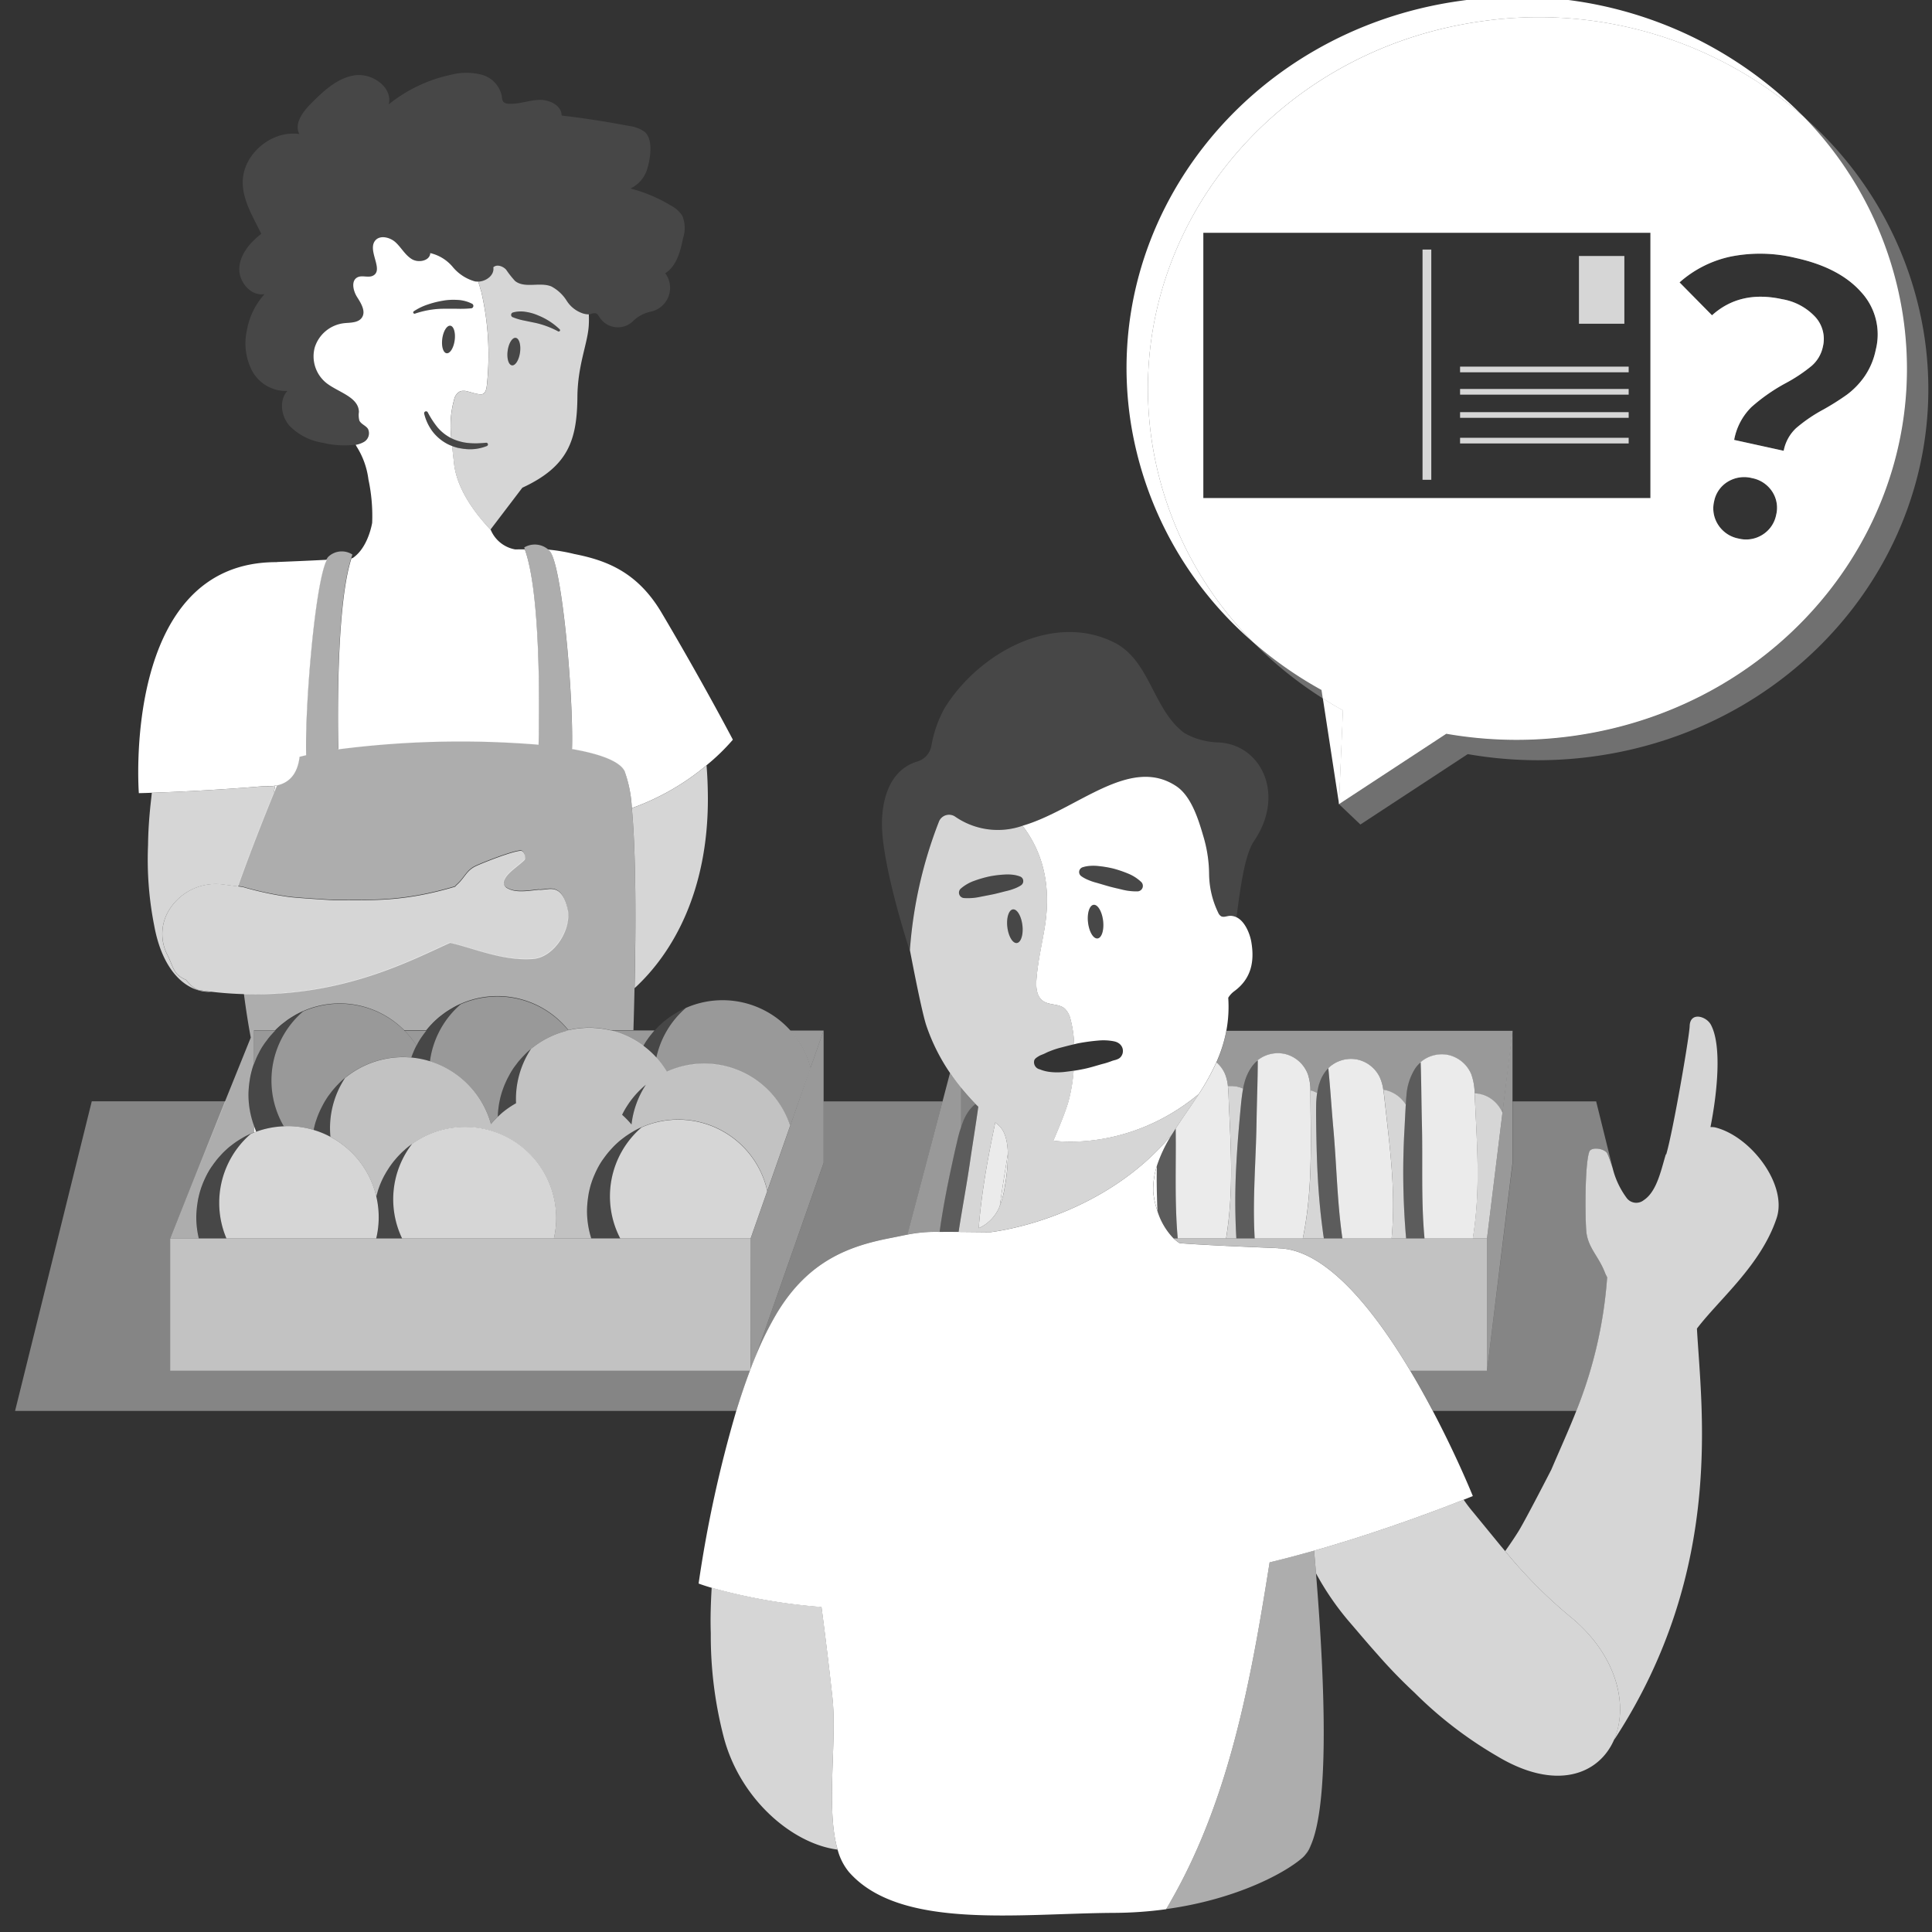 <svg viewBox="0 0 300 300" xmlns="http://www.w3.org/2000/svg"><rect x="0" y="0" width="300" height="300" fill="#333333" stroke="none"/><g fill="#fff"><path d="m 71.38 69.6 c .09 .02 .18 .03 .27 .04 -.15 -.03 -.3 -.06 -.46 -.09 .07 .02 .13 .03 .19 .05 z"/><path d="m 71.93 69.68 l .11 .01 c .18 .02 .36 .04 .54 .05 -.23 -.01 -.47 -.04 -.7 -.07 z"/><path d="m 71.34 68.52 h -.01 q -.32 -.09 -.63 -.21 .31 .11 .64 .21 z"/><path d="m 70.77 69.45 l .03 .01 c .04 .01 .07 .02 .11 .03 -.14 -.04 -.28 -.08 -.43 -.13 .1 .02 .2 .06 .29 .09 z"/><path d="m 71.41 68.53 c .19 .05 .38 .1 .58 .14 -.2 -.04 -.39 -.09 -.58 -.14 z"/><path d="m 70.69 68.3 c -.2 -.08 -.4 -.17 -.59 -.26 .2 .1 .39 .18 .59 .26 z"/><path d="m 69.56 68.98 a 6.69 6.69 0 0 0 .65 .28 l .03 .01 a 6.64 6.64 0 0 1 -.68 -.29 z"/><path d="m 98.54 153.44 c 5.93 -5.44 11.42 -15.03 11.38 -29.52 -.01 -1.87 -.08 -3.54 -.21 -5.08 a 37.95 37.95 0 0 1 -11.6 6.65 c .67 7 .63 18.47 .43 27.95 z" opacity=".8"/><path d="m 88.82 116.31 c 4.3 .75 7.37 1.87 8.15 3.41 a 19.39 19.39 0 0 1 1.14 5.76 37.95 37.95 0 0 0 11.6 -6.65 32.5 32.5 0 0 0 4.09 -3.97 s -4.64 -8.87 -11.09 -19.75 c -3.8 -6.4 -8.7 -8.13 -13.56 -9.09 a 26.55 26.55 0 0 0 -4.07 -.68 c .05 .04 .11 .07 .16 .11 1.99 1.5 3.83 22.65 3.58 30.86 z"/><path d="m 52.53 116.36 a 148.1 148.1 0 0 1 31.1 -.72 c .13 -5.37 .36 -23.42 -2.14 -30.34 -.45 0 -.96 .01 -1.51 .01 a 5.07 5.07 0 0 1 -3.8 -3.09 l -.02 .03 c -1.5 -1.65 -5.19 -5.69 -5.67 -10.41 -.09 -.86 -.19 -1.72 -.29 -2.58 a 6.69 6.69 0 0 1 -.65 -.28 7.06 7.06 0 0 1 -2.4 -2 7.58 7.58 0 0 1 -1.28 -2.74 .3 .3 0 0 1 .14 -.33 .3 .3 0 0 1 .41 .11 l .01 .02 a 14.1 14.1 0 0 0 1.51 2.32 6.76 6.76 0 0 0 2.1 1.66 l .03 .01 a 15.51 15.51 0 0 1 .44 -5.98 1.86 1.86 0 0 1 .96 -1.3 2.17 2.17 0 0 1 1.22 .05 c .52 .12 1.79 .58 2.29 .37 s .58 -1.03 .63 -1.46 a 43.59 43.59 0 0 0 -.95 -14.71 l -.03 -.02 a 12.17 12.17 0 0 0 -.39 -1.26 2.44 2.44 0 0 1 -.47 -.02 6.9 6.9 0 0 1 -3.46 -2.24 6.44 6.44 0 0 0 -3.5 -2.16 c -.04 1.2 -1.83 1.57 -2.87 .93 s -1.62 -1.78 -2.51 -2.6 -2.51 -1.19 -3.22 -.21 c -1.15 1.58 1.45 4.54 -.32 5.4 -.71 .34 -1.62 -.11 -2.34 .22 -1.08 .5 -.73 2.1 -.1 3.09 s 1.41 2.26 .72 3.22 c -.59 .81 -1.8 .73 -2.8 .84 a 5.43 5.43 0 0 0 -4.5 3.77 5.31 5.31 0 0 0 1.84 5.54 c 1.86 1.44 4.98 2.15 5.02 4.47 a 3.33 3.33 0 0 0 .07 1.33 c .26 .57 1 .77 1.34 1.3 a 1.56 1.56 0 0 1 -.7 2.06 3.81 3.81 0 0 1 -1.21 .41 c .05 .09 .1 .19 .15 .28 a 12.41 12.41 0 0 1 1.83 5.1 27.07 27.07 0 0 1 .58 6.74 c -.25 1.37 -1.07 4.18 -3.05 5.48 l -.16 .01 c -2.28 6.93 -2.16 24.01 -2.05 29.68 z m 18.07 -63.52 c -.16 1.18 -.72 2.08 -1.25 2.01 s -.83 -1.08 -.67 -2.26 .72 -2.08 1.25 -2.01 .83 1.09 .67 2.26 z m 2.53 -4.96 h -.01 a 18.61 18.61 0 0 1 -2.2 .06 c -.72 -.01 -1.44 -.01 -2.17 0 a 14.12 14.12 0 0 0 -4.31 .76 .21 .21 0 0 1 -.24 -.08 .2 .2 0 0 1 .05 -.28 9.03 9.03 0 0 1 2.1 -1.03 14.76 14.76 0 0 1 2.28 -.59 9.45 9.45 0 0 1 2.36 -.15 5.58 5.58 0 0 1 2.3 .59 .38 .38 0 0 1 -.14 .72 z"/><path d="m 42.49 123.27 c .19 -.46 .37 -.9 .54 -1.32 -.1 .02 -.2 .04 -.3 .05 q -.13 .6 -.24 1.27 z"/><path d="m 28.89 152.16 c -2.01 -.84 -1.9 -1.87 -2.87 -3.82 a 7.07 7.07 0 0 1 .27 -7.09 8.52 8.52 0 0 1 8.4 -3.9 l 2.28 .3 c 1.84 -5.2 3.97 -10.58 5.52 -14.38 q .11 -.68 .24 -1.26 a 7.19 7.19 0 0 1 -1.73 .07 c -7.82 .65 -14.29 .92 -17.42 1.02 -.07 .59 -.13 1.18 -.2 1.8 -.22 2.09 -.37 4.19 -.39 6.3 a 52.75 52.75 0 0 0 .96 12.55 c 1.34 7.3 5.18 10.44 8.88 10.26 -.62 -.07 -1.24 -.15 -1.87 -.25 -.99 -.15 -2.07 -1.6 -2.07 -1.6 z" opacity=".8"/><path d="m 41.01 122.07 a 7.19 7.19 0 0 0 1.73 -.07 c .1 -.02 .2 -.03 .3 -.05 2.38 -.53 3.25 -2.45 3.48 -4.43 q .49 -.13 1.02 -.25 c -.21 -7.76 1.41 -26.99 3.22 -30.35 -3.03 .16 -6.31 .29 -7.75 .35 v .02 c -.03 0 -.06 0 -.09 0 -24.11 -.04 -21.36 35.87 -21.36 35.87 s .73 -.01 2.04 -.06 c 3.12 -.11 9.59 -.37 17.41 -1.03 z"/><path d="m 69.9 146.41 c 3.45 .75 8.14 2.86 12.88 2.5 3.33 -.26 6.06 -4.69 5.36 -7.8 -.82 -3.61 -2.58 -3.08 -3.52 -2.99 -1.75 .17 .05 -.08 -1.67 .12 -1.54 .19 -3.05 .31 -4.08 -.28 a .98 .98 0 0 1 -.48 -1.45 c .48 -1.03 2.01 -1.96 3.01 -2.91 .39 -.37 -.01 -1.52 -.55 -1.49 -1.29 .07 -5.73 1.81 -6.97 2.39 -1.45 .68 -1.7 1.8 -2.93 2.89 a 3.02 3.02 0 0 0 -.28 .3 c -7.55 2.23 -12.12 2.12 -17.86 2.09 h -1.16 s -5.48 -.33 -6.72 -.49 a 50.42 50.42 0 0 1 -7.26 -1.56 l -.69 -.09 -2.28 -.3 a 8.52 8.52 0 0 0 -8.4 3.9 7.07 7.07 0 0 0 -.27 7.09 c .97 1.95 .86 2.98 2.87 3.82 0 0 1.08 1.45 2.08 1.6 .63 .09 1.25 .18 1.87 .25 1.74 .21 3.43 .32 5.07 .37 15.35 .48 26.05 -5.32 31.98 -7.96 z" opacity=".8"/><path d="m 70.69 68.3 h .01 q .31 .12 .63 .21 a 6.96 6.96 0 0 1 -1.22 -.47 c .19 .1 .38 .18 .58 .26 z"/><path d="m 90.55 48.68 a 4.74 4.74 0 0 1 -2.56 -1.99 6.26 6.26 0 0 0 -2.39 -2.22 c -1.79 -.72 -4.14 .36 -5.63 -.85 a 15.47 15.47 0 0 1 -1.38 -1.75 c -.51 -.55 -1.45 -.88 -1.99 -.36 .2 1.21 -1.09 2.18 -2.35 2.22 a 12.17 12.17 0 0 1 .39 1.26 l .03 .02 a 43.59 43.59 0 0 1 .95 14.71 c -.05 .43 -.14 1.26 -.63 1.46 s -1.77 -.25 -2.29 -.37 a 2.17 2.17 0 0 0 -1.22 -.05 1.86 1.86 0 0 0 -.96 1.3 15.51 15.51 0 0 0 -.44 5.98 l .02 .01 a 6.96 6.96 0 0 0 1.22 .47 h .01 l .07 .02 c .19 .05 .38 .1 .58 .14 .22 .04 .45 .08 .68 .1 a 12.37 12.37 0 0 0 1.39 .06 c .47 -.02 .94 -.04 1.41 -.09 h .01 a .27 .27 0 0 1 .28 .16 .27 .27 0 0 1 -.15 .35 6.99 6.99 0 0 1 -3.03 .49 c -.18 -.01 -.36 -.03 -.54 -.05 l -.11 -.01 -.05 -.01 c -.08 -.01 -.16 -.03 -.24 -.04 s -.18 -.03 -.27 -.04 c -.06 -.01 -.12 -.03 -.18 -.04 -.1 -.02 -.19 -.04 -.28 -.07 -.04 -.01 -.07 -.02 -.11 -.03 l -.03 -.01 c -.1 -.03 -.19 -.06 -.28 -.09 s -.17 -.05 -.26 -.09 l -.03 -.01 c .09 .86 .2 1.72 .29 2.58 .48 4.72 4.17 8.77 5.67 10.41 l .02 -.03 4.94 -6.49 c 7.18 -3.32 8.49 -7.44 8.55 -14.12 .04 -4.92 1.59 -8.25 1.76 -11.04 a 15.03 15.03 0 0 0 .01 -1.76 2.99 2.99 0 0 1 -.88 -.13 z m -9.8 6.04 c -.16 1.18 -.72 2.08 -1.25 2.01 s -.83 -1.08 -.67 -2.26 .72 -2.08 1.25 -2.01 .83 1.08 .67 2.26 z m 6.19 -3.35 a .21 .21 0 0 1 -.28 .08 14 14 0 0 0 -3.46 -1.3 l -1.79 -.37 a 9.34 9.34 0 0 1 -1.8 -.53 h -.01 a .39 .39 0 0 1 .05 -.73 4.64 4.64 0 0 1 2.01 -.09 7.56 7.56 0 0 1 1.93 .56 10.4 10.4 0 0 1 3.32 2.15 .2 .2 0 0 1 .03 .24 z" opacity=".8"/><path d="m 80.08 52.46 c -.53 -.07 -1.09 .83 -1.25 2.01 s .14 2.19 .67 2.26 1.09 -.83 1.25 -2.01 -.14 -2.19 -.67 -2.26 z" opacity=".1"/><path d="m 69.93 50.58 c -.53 -.07 -1.09 .83 -1.25 2.01 s .14 2.19 .67 2.26 1.09 -.83 1.25 -2.01 -.14 -2.19 -.67 -2.26 z" opacity=".1"/><path d="m 70.49 69.35 c .14 .05 .28 .09 .43 .13 .09 .03 .19 .05 .28 .07 .15 .03 .3 .06 .46 .09 .08 .01 .16 .03 .24 .04 .23 .03 .47 .06 .7 .07 a 6.99 6.99 0 0 0 3.03 -.49 .27 .27 0 0 0 .15 -.35 .27 .27 0 0 0 -.28 -.16 h -.01 c -.47 .05 -.95 .07 -1.41 .09 a 12.37 12.37 0 0 1 -1.39 -.06 c -.23 -.02 -.45 -.06 -.68 -.1 -.2 -.04 -.39 -.09 -.58 -.14 l -.07 -.02 q -.33 -.09 -.64 -.21 h -.01 c -.2 -.08 -.4 -.17 -.59 -.26 l -.02 -.01 -.03 -.01 a 6.76 6.76 0 0 1 -2.1 -1.66 14.1 14.1 0 0 1 -1.51 -2.32 l -.01 -.02 a .3 .3 0 0 0 -.41 -.11 .3 .3 0 0 0 -.14 .33 7.58 7.58 0 0 0 1.28 2.74 7.06 7.06 0 0 0 2.4 2 6.64 6.64 0 0 0 .67 .29 c .06 .02 .15 .04 .24 .07 z" opacity=".1"/><path d="m 73.28 47.16 a 5.58 5.58 0 0 0 -2.3 -.59 9.45 9.45 0 0 0 -2.36 .15 14.76 14.76 0 0 0 -2.28 .59 9.03 9.03 0 0 0 -2.1 1.03 .2 .2 0 0 0 -.05 .28 .21 .21 0 0 0 .24 .08 14.12 14.12 0 0 1 4.31 -.76 c .73 -.01 1.45 0 2.17 0 a 18.61 18.61 0 0 0 2.2 -.06 h .01 a .38 .38 0 0 0 .14 -.72 z" opacity=".1"/><path d="m 83.59 48.99 a 7.56 7.56 0 0 0 -1.93 -.56 4.64 4.64 0 0 0 -2.01 .09 .39 .39 0 0 0 -.05 .73 h .01 a 9.34 9.34 0 0 0 1.8 .53 l 1.79 .37 a 14 14 0 0 1 3.47 1.31 .21 .21 0 0 0 .28 -.08 .2 .2 0 0 0 -.03 -.24 10.4 10.4 0 0 0 -3.33 -2.15 z" opacity=".1"/><path d="m 57.14 66.6 c -.34 -.52 -1.08 -.73 -1.34 -1.3 a 3.33 3.33 0 0 1 -.07 -1.33 c -.04 -2.33 -3.16 -3.03 -5.02 -4.47 a 5.31 5.31 0 0 1 -1.82 -5.53 5.43 5.43 0 0 1 4.5 -3.77 c 1 -.12 2.21 -.04 2.8 -.84 .7 -.95 -.08 -2.23 -.72 -3.22 s -.98 -2.59 .1 -3.09 c .72 -.33 1.63 .12 2.34 -.22 1.77 -.86 -.83 -3.82 .32 -5.4 .71 -.98 2.33 -.61 3.22 .21 s 1.47 1.97 2.51 2.6 2.83 .27 2.87 -.93 a 6.44 6.44 0 0 1 3.5 2.16 6.9 6.9 0 0 0 3.46 2.24 2.44 2.44 0 0 0 .47 .02 c 1.26 -.04 2.56 -1.01 2.35 -2.22 .54 -.52 1.48 -.19 1.99 .36 a 15.47 15.47 0 0 0 1.38 1.75 c 1.49 1.21 3.84 .13 5.63 .85 a 6.26 6.26 0 0 1 2.38 2.23 4.74 4.74 0 0 0 2.56 1.99 2.99 2.99 0 0 0 .89 .13 1.56 1.56 0 0 0 .31 -.06 1.37 1.37 0 0 1 .75 -.11 c .29 .09 .45 .39 .61 .64 a 3.38 3.38 0 0 0 5.1 .66 5.63 5.63 0 0 1 2.67 -1.52 3.79 3.79 0 0 0 2.42 -6 c 1.78 -1.14 2.35 -3.41 2.77 -5.46 a 5.08 5.08 0 0 0 -.1 -3.43 4.67 4.67 0 0 0 -1.8 -1.63 23.73 23.73 0 0 0 -6.27 -2.64 4.96 4.96 0 0 0 2.66 -3.23 c .43 -1.46 .88 -4.4 -.43 -5.54 a 5.14 5.14 0 0 0 -2.45 -.94 q -5.2 -1 -10.47 -1.62 c 0 -1.58 -1.92 -2.5 -3.53 -2.43 s -3.17 .72 -4.77 .59 a 1.11 1.11 0 0 1 -.75 -.29 1.45 1.45 0 0 1 -.23 -.83 4.32 4.32 0 0 0 -3.11 -3.37 9.51 9.51 0 0 0 -4.83 .01 22.96 22.96 0 0 0 -9.63 4.59 c .66 -2.61 -2.51 -4.89 -5.22 -4.52 s -4.84 2.39 -6.76 4.3 c -1.33 1.32 -2.75 3.18 -1.9 4.82 -4.37 -.62 -8.82 3.19 -8.79 7.53 .02 2.85 1.64 5.4 2.88 7.97 -1.72 1.33 -3.28 3.14 -3.41 5.28 s 1.76 4.45 3.92 4.08 a 11.32 11.32 0 0 0 -2.75 5.65 9.24 9.24 0 0 0 .85 6.32 5.97 5.97 0 0 0 5.43 3.07 c -1.3 1.48 -.96 3.88 .31 5.37 a 9.19 9.19 0 0 0 5.18 2.67 14.24 14.24 0 0 0 5.12 .3 3.81 3.81 0 0 0 1.21 -.41 1.56 1.56 0 0 0 .71 -2.04 z" opacity=".1"/><path d="m 230.9 212.86 h -11.89 c 1.26 2.11 2.43 4.22 3.49 6.23 h 22.28 a 68.72 68.72 0 0 0 4.79 -20.75 5.63 5.63 0 0 1 -.32 -.65 c -1.02 -2.69 -2.73 -3.95 -2.93 -6.62 -.17 -2.3 -.23 -10.25 .48 -12.22 .29 -.82 2.47 -.52 2.83 .35 .29 .69 .54 1.46 .8 2.23 l -2.58 -10.41 h -12.97 v 9.57 z" opacity=".4"/><path d="m 26.42 212.86 v -20.56 l 8.59 -21.29 h -20.76 l -11.91 48.08 h 111.99 c .65 -2.12 1.35 -4.21 2.11 -6.23 z" opacity=".4"/><path d="m 117.46 210.32 a 50.46 50.46 0 0 1 3.2 -6.44 c 4.95 -8.21 11.34 -10.44 17.68 -11.66 1.12 -.22 1.91 -.39 2.58 -.52 l 5.44 -20.68 h -18.47 v 9.57 z" opacity=".4"/><path d="m 127.89 160.02 h -5.17 a 14.1 14.1 0 0 1 3.14 5.78 z" opacity=".5"/><path d="m 39.8 164.31 c .12 -.27 .25 -.54 .39 -.8 .06 -.11 .11 -.23 .17 -.34 .19 -.35 .4 -.69 .62 -1.01 .06 -.08 .12 -.16 .18 -.25 .18 -.25 .36 -.49 .55 -.73 .1 -.12 .19 -.23 .29 -.35 l .54 -.6 c .07 -.07 .13 -.15 .2 -.22 h -3.29 v 5.19 c .06 -.17 .13 -.35 .2 -.52 .04 -.12 .1 -.24 .15 -.37 z" opacity=".5"/><path d="m 94.75 160.02 a 14.19 14.19 0 0 1 5.14 2.4 q .24 -.42 .51 -.83 c .06 -.08 .12 -.16 .18 -.25 .17 -.25 .36 -.49 .55 -.73 .1 -.12 .19 -.24 .29 -.35 .07 -.08 .14 -.17 .21 -.25 h -6.88 z" opacity=".5"/><path d="m 64.84 162.05 c .19 -.35 .4 -.68 .62 -1.01 .06 -.09 .12 -.17 .18 -.25 .17 -.25 .36 -.49 .55 -.73 .01 -.01 .02 -.03 .03 -.04 h -3.42 a 14.16 14.16 0 0 1 1.88 2.35 c .04 -.11 .1 -.21 .16 -.32 z" opacity=".5"/><path d="m 39.44 174.86 v 1 c .11 -.04 .23 -.08 .34 -.13 -.12 -.28 -.23 -.58 -.34 -.87 z"/><path d="m 30.87 192.3 a 14.15 14.15 0 0 1 -.39 -3.27 c 0 -.44 .03 -.87 .07 -1.3 .01 -.13 .03 -.25 .04 -.38 q .06 -.48 .14 -.94 c .02 -.12 .04 -.24 .07 -.36 .09 -.41 .19 -.81 .31 -1.21 .02 -.05 .04 -.1 .05 -.15 .11 -.35 .24 -.69 .37 -1.02 .05 -.12 .11 -.25 .16 -.37 q .18 -.41 .38 -.8 c .06 -.11 .11 -.23 .18 -.34 .19 -.35 .4 -.69 .62 -1.01 .06 -.08 .12 -.16 .18 -.25 .17 -.25 .36 -.49 .54 -.73 .1 -.12 .19 -.24 .29 -.35 .18 -.21 .36 -.4 .54 -.6 .1 -.1 .19 -.21 .3 -.31 q .41 -.4 .84 -.77 c .11 -.09 .22 -.17 .33 -.26 .21 -.16 .42 -.32 .63 -.47 q .21 -.15 .42 -.28 c .21 -.14 .43 -.27 .65 -.4 .13 -.08 .26 -.16 .4 -.23 .32 -.17 .64 -.33 .96 -.47 l -.01 .01 c .16 -.07 .33 -.14 .5 -.2 v -1 a 14.12 14.12 0 0 1 -.86 -4.82 c 0 -.44 .03 -.87 .07 -1.3 .01 -.13 .03 -.25 .04 -.38 q .06 -.48 .14 -.95 c .02 -.12 .04 -.24 .07 -.36 .09 -.41 .19 -.81 .31 -1.21 .02 -.05 .04 -.1 .05 -.15 .05 -.17 .12 -.34 .18 -.51 v -5.18 h 3.29 l .09 -.09 c .27 -.27 .55 -.52 .84 -.77 .11 -.09 .22 -.17 .33 -.26 l .63 -.48 c .14 -.1 .28 -.19 .42 -.28 .21 -.14 .43 -.27 .65 -.4 .13 -.08 .26 -.16 .4 -.23 q .47 -.25 .96 -.47 l -.01 .01 a 14.15 14.15 0 0 1 15.72 2.95 h 3.44 c .09 -.11 .18 -.21 .26 -.31 q .26 -.31 .54 -.6 c .1 -.1 .19 -.21 .3 -.31 .27 -.27 .55 -.52 .84 -.77 .11 -.09 .22 -.17 .33 -.26 .21 -.16 .42 -.32 .63 -.47 q .21 -.15 .42 -.28 c .21 -.14 .43 -.27 .66 -.4 .13 -.08 .26 -.16 .4 -.23 .31 -.17 .64 -.33 .96 -.47 l -.01 .01 a 14.15 14.15 0 0 1 16.73 4.08 14.07 14.07 0 0 1 6.49 .01 h 3.61 c .06 -2.01 .12 -4.24 .17 -6.59 .2 -9.47 .25 -20.94 -.43 -27.96 a 19.39 19.39 0 0 0 -1.14 -5.76 c -.78 -1.54 -3.84 -2.66 -8.15 -3.41 .25 -8.21 -1.6 -29.37 -3.59 -30.86 -.05 -.04 -.11 -.07 -.16 -.11 a 3.2 3.2 0 0 0 -3.66 -.26 c .03 .07 .05 .14 .07 .21 2.5 6.93 2.27 24.97 2.14 30.34 a 148.1 148.1 0 0 0 -31.1 .72 c -.11 -5.67 -.24 -22.75 2.05 -29.68 .05 -.17 .11 -.34 .16 -.49 a 3.03 3.03 0 0 0 -3.68 .29 1.38 1.38 0 0 0 -.32 .44 c -1.8 3.36 -3.43 22.6 -3.22 30.35 q -.53 .12 -1.02 .25 c -.23 1.99 -1.1 3.91 -3.48 4.43 -.17 .41 -.35 .85 -.54 1.32 -1.55 3.8 -3.68 9.18 -5.52 14.38 l .69 .09 a 50.42 50.42 0 0 0 7.26 1.56 c 1.24 .17 6.72 .49 6.72 .49 h 1.16 c 5.74 .03 10.31 .14 17.86 -2.09 a 3.02 3.02 0 0 1 .28 -.3 c 1.24 -1.09 1.49 -2.22 2.93 -2.89 1.24 -.58 5.68 -2.32 6.97 -2.39 .54 -.03 .94 1.12 .55 1.49 -1 .95 -2.53 1.88 -3.01 2.91 a .98 .98 0 0 0 .48 1.45 c 1.03 .59 2.54 .46 4.08 .28 1.72 -.21 -.08 .05 1.67 -.12 .94 -.09 2.7 -.62 3.52 2.99 .7 3.1 -2.03 7.54 -5.36 7.8 -4.74 .36 -9.43 -1.75 -12.88 -2.5 -5.93 2.64 -16.63 8.45 -31.99 7.97 .32 2.45 .69 4.82 1.07 6.8 l -3.97 9.84 -8.55 21.35 z" opacity=".6"/><path d="m 43.67 159.17 c .11 -.09 .22 -.17 .33 -.26 -.11 .09 -.22 .17 -.33 .26 z"/><path d="m 45.71 157.76 c .13 -.08 .26 -.16 .4 -.23 -.14 .07 -.27 .15 -.4 .23 z"/><path d="m 42.15 167.79 a 14.09 14.09 0 0 0 1.92 7.1 c .19 -.01 .38 -.03 .57 -.03 a 14.16 14.16 0 0 1 4.06 .6 c .03 -.12 .05 -.24 .08 -.36 .09 -.39 .19 -.77 .32 -1.14 .03 -.1 .07 -.19 .1 -.29 .1 -.29 .21 -.57 .33 -.85 .06 -.14 .12 -.28 .19 -.42 .11 -.24 .23 -.48 .36 -.72 .07 -.13 .13 -.25 .2 -.38 .19 -.33 .39 -.65 .6 -.97 .08 -.12 .17 -.23 .25 -.34 .16 -.21 .31 -.42 .48 -.63 l .33 -.39 c .17 -.19 .34 -.38 .52 -.56 .11 -.11 .21 -.22 .32 -.33 .26 -.25 .52 -.49 .8 -.71 l -.01 .01 a 14.06 14.06 0 0 1 10.3 -3.17 14.03 14.03 0 0 1 .97 -2.18 c -.06 .11 -.11 .22 -.17 .33 a 14.14 14.14 0 0 0 -17.61 -5.3 14.14 14.14 0 0 0 -4.91 10.73 z" opacity=".5"/><path d="m 44.64 158.44 q .21 -.14 .42 -.28 c -.15 .09 -.29 .18 -.42 .28 z"/><path d="m 39.64 164.68 c .05 -.12 .1 -.25 .16 -.37 -.05 .13 -.11 .25 -.16 .37 z"/><path d="m 40.36 163.18 c -.06 .11 -.12 .22 -.17 .34 .05 -.12 .11 -.23 .17 -.34 z"/><path d="m 41.15 161.92 c -.06 .08 -.12 .16 -.18 .25 .06 -.09 .13 -.17 .18 -.25 z"/><path d="m 41.99 160.84 c -.1 .12 -.2 .23 -.29 .35 .09 -.12 .19 -.23 .29 -.35 z"/><path d="m 42.83 159.94 c -.03 .03 -.06 .06 -.09 .09 -.07 .07 -.13 .15 -.2 .22 .09 -.11 .19 -.21 .29 -.31 z"/><path d="m 39.78 175.73 a 14.11 14.11 0 0 1 -1.2 -5.69 14.12 14.12 0 0 0 .86 4.82 c .11 .3 .22 .59 .34 .88 z"/><path d="m 38.65 168.74 c .01 -.13 .03 -.25 .04 -.38 -.01 .13 -.03 .25 -.04 .38 z"/><path d="m 39.22 165.85 c .02 -.05 .04 -.1 .05 -.15 -.02 .05 -.04 .1 -.05 .15 z"/><path d="m 38.84 167.42 c .02 -.12 .04 -.24 .07 -.36 -.03 .12 -.05 .24 -.07 .36 z"/><path d="m 39.78 175.73 a 14.11 14.11 0 0 1 4.29 -.84 14.14 14.14 0 0 1 2.99 -17.82 l .01 -.01 q -.49 .22 -.96 .47 c -.14 .07 -.27 .15 -.4 .23 -.22 .13 -.44 .26 -.65 .4 q -.21 .14 -.42 .28 c -.22 .15 -.43 .31 -.63 .48 -.11 .09 -.22 .17 -.33 .26 -.29 .24 -.57 .5 -.84 .77 -.1 .1 -.2 .2 -.3 .31 -.19 .19 -.37 .39 -.54 .6 -.1 .12 -.2 .23 -.29 .35 -.19 .24 -.37 .48 -.55 .73 -.06 .08 -.12 .16 -.18 .25 -.22 .33 -.42 .67 -.62 1.01 -.06 .11 -.12 .22 -.17 .34 -.14 .26 -.27 .53 -.39 .8 -.05 .12 -.11 .24 -.16 .37 -.07 .17 -.14 .34 -.2 .52 s -.12 .34 -.18 .51 c -.02 .05 -.04 .1 -.05 .15 -.12 .4 -.22 .8 -.31 1.21 -.03 .12 -.05 .24 -.07 .36 q -.09 .47 -.14 .95 c -.01 .13 -.03 .25 -.04 .38 -.04 .43 -.07 .86 -.07 1.3 a 14.11 14.11 0 0 0 1.2 5.64 z" opacity=".1"/><path d="m 67.01 159.11 c .1 -.1 .19 -.21 .3 -.31 -.11 .1 -.2 .21 -.3 .31 z"/><path d="m 68.15 158.04 c .11 -.09 .22 -.17 .33 -.26 -.11 .09 -.22 .17 -.33 .26 z"/><path d="m 66.76 164.8 a 14.15 14.15 0 0 1 9.46 9.68 c 0 .02 .01 .04 .01 .06 a 14.09 14.09 0 0 1 1.06 -1.13 c 0 -.04 .01 -.07 .01 -.1 .01 -.36 .04 -.73 .08 -1.09 .02 -.13 .03 -.27 .05 -.4 .04 -.29 .09 -.58 .15 -.87 .03 -.12 .05 -.25 .08 -.37 .09 -.39 .2 -.77 .32 -1.14 .03 -.1 .07 -.19 .1 -.28 .1 -.29 .21 -.57 .33 -.85 .06 -.14 .12 -.28 .19 -.42 .11 -.25 .23 -.49 .36 -.72 .07 -.13 .13 -.25 .2 -.38 q .28 -.5 .6 -.97 c .08 -.12 .17 -.23 .25 -.34 .16 -.21 .32 -.43 .48 -.63 .11 -.13 .22 -.26 .33 -.38 .17 -.19 .34 -.38 .52 -.56 .11 -.11 .21 -.22 .32 -.33 .26 -.25 .52 -.49 .8 -.71 l -.01 .01 a 14.1 14.1 0 0 1 5.16 -2.71 c .22 -.06 .44 -.1 .66 -.15 a 14.15 14.15 0 0 0 -16.73 -4.08 14.14 14.14 0 0 0 -4.78 8.86 z" opacity=".5"/><path d="m 70.19 156.62 c .13 -.08 .26 -.16 .4 -.23 -.14 .08 -.27 .16 -.4 .23 z"/><path d="m 69.11 157.31 q .21 -.15 .42 -.28 -.21 .13 -.42 .28 z"/><path d="m 65.45 161.04 c .06 -.09 .12 -.17 .18 -.25 -.06 .08 -.12 .16 -.18 .25 z"/><path d="m 66.47 159.71 c -.09 .1 -.18 .21 -.26 .31 -.01 .01 -.02 .02 -.03 .04 .09 -.12 .19 -.24 .29 -.35 z"/><path d="m 66.18 160.06 c -.19 .24 -.37 .48 -.55 .73 -.06 .08 -.12 .16 -.18 .25 -.22 .33 -.42 .67 -.62 1.01 a 14.03 14.03 0 0 0 -.97 2.18 14.08 14.08 0 0 1 2.9 .57 14.14 14.14 0 0 1 4.77 -8.86 l .01 -.01 c -.33 .14 -.65 .3 -.96 .47 -.14 .07 -.26 .15 -.4 .23 -.22 .13 -.44 .26 -.66 .4 q -.21 .14 -.42 .28 c -.22 .15 -.43 .31 -.63 .47 -.11 .09 -.22 .17 -.33 .26 -.29 .24 -.57 .5 -.84 .77 -.1 .1 -.2 .2 -.3 .31 q -.28 .29 -.54 .6 c -.09 .1 -.19 .22 -.28 .34 z" opacity=".1"/><path d="m 105.14 157.19 c .13 -.08 .26 -.16 .4 -.23 -.14 .08 -.27 .16 -.4 .23 z"/><path d="m 103.1 158.6 c .11 -.09 .22 -.17 .33 -.26 -.11 .09 -.22 .17 -.33 .26 z"/><path d="m 101.91 164.24 a 14.1 14.1 0 0 1 1.65 2.2 14.05 14.05 0 0 1 19.14 8.39 l 3.17 -9.02 a 14.15 14.15 0 0 0 -19.37 -9.3 14.16 14.16 0 0 0 -4.59 7.73 z" opacity=".5"/><path d="m 101.96 159.68 c .1 -.1 .19 -.21 .3 -.31 -.1 .1 -.2 .2 -.3 .31 z"/><path d="m 104.07 157.87 c .14 -.1 .28 -.19 .42 -.28 -.15 .09 -.29 .18 -.42 .28 z"/><path d="m 100.41 161.6 c .06 -.08 .12 -.16 .18 -.25 -.06 .09 -.13 .17 -.18 .25 z"/><path d="m 101.13 160.63 c .1 -.12 .19 -.24 .29 -.35 -.1 .11 -.2 .23 -.29 .35 z"/><path d="m 101.13 160.63 c -.19 .24 -.37 .48 -.55 .73 -.06 .08 -.12 .16 -.18 .25 q -.27 .4 -.51 .83 a 14.18 14.18 0 0 1 2.01 1.81 14.16 14.16 0 0 1 4.58 -7.73 l .01 -.01 c -.33 .14 -.65 .3 -.96 .47 -.14 .07 -.26 .15 -.4 .23 -.22 .13 -.44 .26 -.66 .4 -.14 .09 -.28 .19 -.42 .28 -.22 .15 -.43 .31 -.63 .47 -.11 .09 -.22 .17 -.33 .26 q -.44 .37 -.84 .77 c -.1 .1 -.2 .2 -.3 .31 s -.22 .23 -.33 .35 c -.07 .08 -.14 .17 -.21 .25 -.09 .09 -.19 .21 -.28 .33 z" opacity=".1"/><path d="m 50.88 170.34 c .08 -.12 .17 -.23 .25 -.34 -.09 .12 -.17 .23 -.25 .34 z"/><path d="m 51.61 169.38 l .33 -.39 c -.12 .13 -.23 .26 -.33 .39 z"/><path d="m 52.46 168.43 c .11 -.11 .21 -.22 .32 -.33 -.11 .11 -.22 .22 -.32 .33 z"/><path d="m 49.72 172.41 c -.06 .14 -.13 .28 -.19 .42 .06 -.14 .12 -.28 .19 -.42 z"/><path d="m 49.1 173.96 c .03 -.1 .07 -.19 .1 -.29 -.03 .1 -.07 .2 -.1 .29 z"/><path d="m 48.71 175.46 c .03 -.12 .05 -.24 .07 -.36 -.02 .12 -.05 .24 -.07 .36 z"/><path d="m 50.28 171.31 c -.07 .12 -.13 .25 -.2 .38 .06 -.13 .12 -.25 .2 -.38 z"/><path d="m 53.57 167.4 l .01 -.01 c -.28 .23 -.54 .47 -.8 .71 -.11 .11 -.21 .22 -.32 .33 -.18 .18 -.35 .37 -.52 .56 -.11 .13 -.22 .26 -.33 .39 -.17 .2 -.33 .41 -.48 .63 -.08 .11 -.17 .22 -.25 .34 -.21 .31 -.41 .64 -.6 .97 -.07 .12 -.13 .25 -.2 .38 -.13 .24 -.25 .48 -.36 .72 -.06 .14 -.13 .28 -.19 .42 -.12 .28 -.23 .56 -.33 .85 -.03 .1 -.07 .19 -.1 .29 -.12 .38 -.23 .76 -.32 1.14 -.03 .12 -.05 .24 -.07 .36 a 14.02 14.02 0 0 1 2.6 1.07 14.15 14.15 0 0 1 2.26 -9.15 z" opacity=".1"/><path d="m 77.98 169.43 c .03 -.1 .07 -.19 .1 -.28 -.03 .09 -.07 .19 -.1 .28 z"/><path d="m 77.59 170.95 c .03 -.12 .05 -.25 .08 -.37 -.03 .12 -.06 .24 -.08 .37 z"/><path d="m 81.34 163.9 c .11 -.11 .21 -.22 .32 -.33 -.11 .11 -.22 .22 -.32 .33 z"/><path d="m 87.61 160.17 a 14.1 14.1 0 0 0 -5.16 2.71 14.17 14.17 0 0 0 -2.32 8.43 14.24 14.24 0 0 0 -1.91 1.28 c -.33 .26 -.63 .54 -.93 .83 0 -.03 0 -.07 .01 -.1 0 .04 -.01 .07 -.01 .1 a 14.09 14.09 0 0 0 -1.06 1.13 c 0 -.02 -.01 -.04 -.01 -.06 a 14.16 14.16 0 0 0 -22.65 -7.09 14.15 14.15 0 0 0 -2.26 9.13 14.19 14.19 0 0 1 7.12 9.27 c .04 -.16 .09 -.32 .13 -.47 .04 -.12 .07 -.25 .1 -.37 .12 -.38 .25 -.75 .4 -1.12 .04 -.09 .08 -.19 .12 -.28 .12 -.28 .25 -.55 .39 -.82 q .1 -.2 .22 -.4 c .13 -.24 .27 -.47 .41 -.69 .08 -.12 .15 -.24 .23 -.36 q .32 -.47 .67 -.92 c .09 -.11 .18 -.21 .27 -.32 .17 -.2 .34 -.4 .52 -.59 .12 -.12 .23 -.24 .35 -.36 .18 -.18 .37 -.35 .56 -.52 .11 -.1 .22 -.21 .34 -.3 .27 -.23 .56 -.45 .85 -.65 l -.01 .01 a 14.16 14.16 0 0 1 22.03 14.66 h 5.8 a 14.17 14.17 0 0 1 -.66 -4.27 c 0 -.44 .03 -.87 .07 -1.3 .01 -.13 .03 -.25 .04 -.38 q .06 -.48 .14 -.95 c .02 -.12 .04 -.24 .07 -.36 .09 -.41 .19 -.81 .31 -1.21 .02 -.05 .03 -.09 .05 -.14 .11 -.35 .24 -.69 .38 -1.03 .05 -.12 .11 -.25 .16 -.37 q .18 -.41 .38 -.8 c .06 -.11 .11 -.23 .18 -.34 .19 -.35 .4 -.69 .62 -1.01 .06 -.09 .12 -.16 .18 -.25 .18 -.25 .36 -.49 .55 -.73 .1 -.12 .19 -.24 .29 -.35 .18 -.21 .36 -.4 .54 -.6 .1 -.1 .19 -.21 .3 -.31 .27 -.27 .55 -.52 .84 -.77 .11 -.09 .22 -.17 .33 -.26 .21 -.16 .42 -.32 .63 -.47 q .21 -.14 .42 -.28 c .21 -.14 .43 -.27 .65 -.4 .13 -.08 .26 -.16 .4 -.23 .32 -.17 .64 -.33 .96 -.47 l -.01 .01 a 14.16 14.16 0 0 1 19.52 9.88 l 3.55 -10.12 a 14.05 14.05 0 0 0 -19.14 -8.39 14.11 14.11 0 0 0 -15.3 -6.43 c -.22 .1 -.43 .13 -.65 .2 z m 10.45 14.44 a 14.3 14.3 0 0 0 -1.46 -1.51 14.21 14.21 0 0 1 3.69 -4.66 14.21 14.21 0 0 0 -2.23 6.17 z" opacity=".7"/><path d="m 80.49 164.85 c .11 -.13 .22 -.26 .33 -.38 -.11 .12 -.22 .25 -.33 .38 z"/><path d="m 79.76 165.81 c .08 -.12 .17 -.23 .25 -.34 -.08 .12 -.17 .23 -.25 .34 z"/><path d="m 78.6 167.88 c -.06 .14 -.13 .28 -.19 .42 .06 -.14 .12 -.28 .19 -.42 z"/><path d="m 78.96 167.16 c .07 -.13 .13 -.25 .2 -.38 -.07 .12 -.14 .25 -.2 .38 z"/><path d="m 77.44 171.82 c -.02 .13 -.04 .27 -.05 .4 .01 -.14 .03 -.27 .05 -.4 z"/><path d="m 78.22 172.58 a 14.24 14.24 0 0 1 1.91 -1.28 14.17 14.17 0 0 1 2.32 -8.43 l .01 -.01 c -.28 .23 -.54 .47 -.8 .71 -.11 .11 -.21 .22 -.32 .33 -.18 .18 -.36 .37 -.52 .56 -.11 .13 -.22 .25 -.33 .38 -.17 .21 -.33 .42 -.48 .63 -.08 .11 -.17 .22 -.25 .34 q -.32 .47 -.6 .97 c -.07 .12 -.13 .25 -.2 .38 -.13 .24 -.25 .48 -.36 .72 -.06 .14 -.13 .28 -.19 .42 -.12 .28 -.23 .56 -.33 .85 -.03 .09 -.07 .19 -.1 .28 -.12 .38 -.23 .76 -.32 1.14 -.03 .12 -.05 .25 -.08 .37 -.06 .29 -.11 .58 -.15 .87 -.02 .13 -.04 .27 -.05 .4 -.04 .36 -.07 .72 -.08 1.09 0 .03 -.01 .07 -.01 .1 .3 -.28 .6 -.56 .93 -.82 z" opacity=".1"/><path d="m 96.6 173.1 a 14.3 14.3 0 0 1 1.46 1.51 14.21 14.21 0 0 1 2.24 -6.17 14.21 14.21 0 0 0 -3.7 4.66 z" opacity=".1"/><path d="m 58.56 185.32 c .04 -.12 .07 -.25 .1 -.37 -.03 .13 -.06 .25 -.1 .37 z"/><path d="m 59.07 183.84 c .04 -.09 .08 -.19 .12 -.28 -.04 .09 -.09 .18 -.12 .28 z"/><path d="m 60.43 181.28 c -.08 .12 -.15 .24 -.23 .36 .08 -.12 .15 -.24 .23 -.36 z"/><path d="m 59.79 182.33 q -.11 .2 -.22 .4 .11 -.2 .22 -.4 z"/><path d="m 61.1 180.36 c .09 -.11 .18 -.21 .27 -.32 -.09 .1 -.18 .21 -.27 .32 z"/><path d="m 61.9 179.45 q .17 -.18 .35 -.36 c -.12 .11 -.24 .23 -.35 .36 z"/><path d="m 62.81 178.56 c .11 -.1 .22 -.21 .34 -.3 -.11 .1 -.22 .2 -.34 .3 z"/><path d="m 86.08 186.3 a 14.16 14.16 0 0 0 -22.08 -8.69 14.07 14.07 0 0 0 -1.56 14.69 h 23.57 a 14.08 14.08 0 0 0 .07 -6 z" opacity=".8"/><path d="m 63.99 177.62 l .01 -.02 c -.29 .21 -.57 .43 -.85 .65 -.12 .1 -.23 .2 -.34 .3 -.19 .17 -.38 .34 -.56 .52 q -.18 .18 -.35 .36 c -.18 .19 -.35 .39 -.52 .59 -.09 .11 -.19 .21 -.27 .32 q -.35 .45 -.67 .92 c -.08 .12 -.15 .24 -.23 .36 -.14 .23 -.28 .46 -.41 .69 q -.11 .2 -.22 .4 c -.14 .27 -.27 .55 -.39 .82 -.04 .09 -.09 .18 -.12 .28 -.15 .37 -.28 .74 -.4 1.12 -.04 .12 -.07 .24 -.1 .37 -.04 .16 -.1 .31 -.13 .47 a 13.77 13.77 0 0 1 -.01 6.51 h 4.02 a 14.07 14.07 0 0 1 1.56 -14.69 z" opacity=".1"/><path d="m 105.32 173.86 a 14.11 14.11 0 0 0 -5.7 1.2 14.14 14.14 0 0 0 -3.31 17.24 h 20.25 l 2.58 -7.36 a 14.17 14.17 0 0 0 -13.82 -11.08 z" opacity=".8"/><path d="m 91.15 188.03 a 14.17 14.17 0 0 0 .66 4.27 14.17 14.17 0 0 1 -.66 -4.27 z"/><path d="m 91.78 183.84 c .02 -.05 .03 -.09 .05 -.14 -.02 .05 -.03 .1 -.05 .14 z"/><path d="m 92.21 182.68 c .05 -.12 .11 -.25 .16 -.37 -.06 .12 -.11 .24 -.16 .37 z"/><path d="m 92.75 181.51 c .06 -.11 .11 -.23 .18 -.34 -.07 .11 -.12 .23 -.18 .34 z"/><path d="m 93.54 180.16 c .06 -.08 .12 -.16 .18 -.25 -.06 .09 -.12 .17 -.18 .25 z"/><path d="m 94.26 179.19 c .1 -.12 .19 -.24 .29 -.35 -.1 .11 -.19 .23 -.29 .35 z"/><path d="m 91.22 186.73 c .01 -.13 .03 -.25 .04 -.38 -.02 .13 -.03 .26 -.04 .38 z"/><path d="m 91.4 185.41 c .02 -.12 .04 -.24 .07 -.36 -.03 .12 -.05 .24 -.07 .36 z"/><path d="m 98.27 175.75 c .13 -.08 .26 -.16 .4 -.23 -.13 .07 -.26 .15 -.4 .23 z"/><path d="m 95.39 177.93 c -.1 .1 -.2 .2 -.3 .31 .1 -.1 .2 -.21 .3 -.31 z"/><path d="m 96.24 177.16 c .11 -.09 .22 -.17 .33 -.26 -.11 .09 -.23 .17 -.33 .26 z"/><path d="m 97.2 176.43 q .21 -.14 .42 -.28 -.21 .14 -.42 .28 z"/><path d="m 94.72 185.78 a 14.14 14.14 0 0 1 4.91 -10.72 l .01 -.01 c -.33 .14 -.65 .3 -.96 .47 -.14 .07 -.27 .15 -.4 .23 -.22 .13 -.44 .26 -.65 .4 q -.21 .14 -.42 .28 c -.22 .15 -.43 .31 -.63 .47 -.11 .09 -.22 .17 -.33 .26 -.29 .24 -.57 .5 -.84 .77 -.1 .1 -.2 .2 -.3 .31 -.19 .2 -.37 .39 -.54 .6 -.1 .12 -.2 .23 -.29 .35 -.19 .24 -.37 .48 -.55 .73 -.06 .08 -.12 .16 -.18 .25 -.22 .33 -.42 .67 -.62 1.01 -.06 .11 -.12 .22 -.18 .34 q -.2 .39 -.38 .8 c -.05 .12 -.11 .24 -.16 .37 -.14 .34 -.26 .68 -.38 1.03 -.02 .05 -.04 .09 -.05 .14 -.12 .4 -.22 .8 -.31 1.21 -.03 .12 -.05 .24 -.07 .36 q -.09 .47 -.14 .95 c -.01 .13 -.03 .25 -.04 .38 -.04 .43 -.07 .86 -.07 1.3 a 14.17 14.17 0 0 0 .66 4.27 h 4.51 a 14.1 14.1 0 0 1 -1.6 -6.55 z" opacity=".1"/><path d="m 32.86 181.16 c .06 -.08 .12 -.16 .18 -.25 -.06 .09 -.12 .17 -.18 .25 z"/><path d="m 32.07 182.51 c .06 -.11 .11 -.23 .18 -.34 -.06 .11 -.12 .23 -.18 .34 z"/><path d="m 31.1 184.84 c .02 -.05 .04 -.1 .05 -.15 -.01 .06 -.03 .1 -.05 .15 z"/><path d="m 31.53 183.68 c .05 -.12 .11 -.25 .16 -.37 -.06 .12 -.11 .24 -.16 .37 z"/><path d="m 34.04 186.78 a 14.12 14.12 0 0 0 1.12 5.52 h 23.26 a 14.15 14.15 0 0 0 -9.71 -16.84 14.16 14.16 0 0 0 -4.06 -.6 c -.19 0 -.38 .02 -.57 .03 a 14.11 14.11 0 0 0 -4.29 .84 c -.11 .04 -.23 .08 -.34 .13 -.17 .07 -.33 .13 -.5 .2 a 14.14 14.14 0 0 0 -4.91 10.72 z" opacity=".8"/><path d="m 30.72 186.41 c .02 -.12 .04 -.24 .07 -.36 -.02 .12 -.04 .24 -.07 .36 z"/><path d="m 30.54 187.73 c .01 -.13 .03 -.25 .04 -.38 -.01 .13 -.03 .25 -.04 .38 z"/><path d="m 36.52 177.43 q .21 -.15 .42 -.28 -.21 .14 -.42 .28 z"/><path d="m 37.6 176.75 c .13 -.08 .26 -.16 .4 -.23 -.14 .07 -.27 .15 -.4 .23 z"/><path d="m 34.42 179.24 c .1 -.1 .19 -.21 .3 -.31 -.11 .1 -.2 .2 -.3 .31 z"/><path d="m 30.47 189.03 a 14.15 14.15 0 0 0 .39 3.27 14.15 14.15 0 0 1 -.39 -3.27 z"/><path d="m 35.56 178.16 c .11 -.09 .22 -.17 .33 -.26 -.11 .09 -.22 .17 -.33 .26 z"/><path d="m 33.58 180.18 q .14 -.18 .29 -.35 c -.09 .12 -.19 .24 -.29 .35 z"/><path d="m 30.87 192.3 h 4.29 a 14.17 14.17 0 0 1 3.79 -16.24 l .01 -.01 c -.33 .14 -.65 .3 -.96 .47 -.14 .07 -.27 .15 -.4 .23 -.22 .13 -.44 .26 -.65 .4 q -.21 .14 -.42 .28 c -.22 .15 -.43 .31 -.63 .47 -.11 .09 -.22 .17 -.33 .26 q -.44 .37 -.84 .77 c -.1 .1 -.2 .2 -.3 .31 -.19 .19 -.37 .39 -.54 .6 q -.15 .17 -.29 .35 c -.19 .24 -.37 .48 -.54 .73 -.06 .08 -.12 .16 -.18 .25 -.22 .33 -.42 .67 -.62 1.01 -.06 .11 -.12 .23 -.18 .34 q -.2 .39 -.38 .8 c -.06 .12 -.11 .25 -.16 .37 -.14 .34 -.26 .68 -.37 1.02 -.02 .05 -.04 .1 -.05 .15 -.12 .4 -.22 .8 -.31 1.21 -.03 .12 -.05 .24 -.07 .36 q -.09 .47 -.14 .94 c -.01 .13 -.03 .25 -.04 .38 -.04 .43 -.07 .86 -.07 1.3 a 14.15 14.15 0 0 0 .38 3.25 z" opacity=".1"/><path d="m 122.7 174.83 l -3.55 10.12 -2.58 7.36 v 20.23 q .44 -1.13 .89 -2.23 l 10.43 -29.74 v -20.55 l -2.03 5.78 z" opacity=".5"/><path d="m 116.57 192.3 h -90.15 v 20.56 h 90.02 c .04 -.11 .08 -.21 .12 -.32 z" opacity=".7"/><path d="m 190.25 166.85 a 6.83 6.83 0 0 1 .42 1.82 4.88 4.88 0 0 1 1.59 .11 4.71 4.71 0 0 1 .77 .27 c .02 -.08 .03 -.16 .04 -.23 .06 -.31 .14 -.61 .22 -.9 a 7.57 7.57 0 0 1 .88 -1.97 5.38 5.38 0 0 1 .91 -1.11 5.06 5.06 0 0 1 4.54 -1.14 4.82 4.82 0 0 1 1.01 .38 5.08 5.08 0 0 1 2.47 2.76 7.94 7.94 0 0 1 .39 2.5 c .07 .02 .15 .03 .22 .05 a 4.81 4.81 0 0 1 .81 .35 9.8 9.8 0 0 1 .23 -1.13 c .04 -.16 .09 -.31 .15 -.47 a 5.76 5.76 0 0 1 1.15 -2.06 5.07 5.07 0 0 1 4.4 -1.6 4.73 4.73 0 0 1 1.04 .27 5.07 5.07 0 0 1 2.74 2.49 7.18 7.18 0 0 1 .57 2 c .09 .01 .18 .02 .27 .04 a 4.77 4.77 0 0 1 1.02 .34 5.12 5.12 0 0 1 2.19 1.92 c .03 -.46 .06 -.92 .11 -1.38 a 9 9 0 0 1 1.39 -4.31 5.3 5.3 0 0 1 .59 -.69 5.07 5.07 0 0 1 4.49 -1.32 4.77 4.77 0 0 1 1.02 .34 5.08 5.08 0 0 1 2.58 2.66 9 9 0 0 1 .52 2.98 4.91 4.91 0 0 1 1.61 .34 4.84 4.84 0 0 1 .95 .51 5.13 5.13 0 0 1 1.76 2.15 l 1.57 -12.76 h -44.43 a 21.93 21.93 0 0 1 -1.57 4.96 4.96 4.96 0 0 1 1.38 1.83 z" opacity=".5"/><path d="m 150.49 172.43 a 5.7 5.7 0 0 1 .98 -1 c -.78 -.8 -1.52 -1.64 -2.22 -2.5 v 6.01 c .11 -.31 .22 -.62 .35 -.92 a 7.96 7.96 0 0 1 .89 -1.59 z" opacity=".4"/><path d="m 140.91 191.7 a 22.36 22.36 0 0 1 4.99 -.42 c .49 -3.52 1.15 -6.95 1.96 -10.66 q .32 -1.49 .68 -3.04 c .02 -.07 .03 -.14 .05 -.21 .12 -.53 .25 -1.07 .4 -1.6 .08 -.28 .17 -.56 .26 -.84 v -6.01 q -.91 -1.11 -1.73 -2.32 l -1.16 4.41 z" opacity=".5"/><path d="m 149.6 174 c -.13 .3 -.25 .61 -.35 .92 -.09 .28 -.18 .56 -.26 .84 a 14.18 14.18 0 0 1 .61 -1.76 z"/><path d="m 150.49 172.43 a 7.96 7.96 0 0 0 -.89 1.57 7.96 7.96 0 0 1 .89 -1.57 z"/><path d="m 148.58 177.37 c .12 -.53 .25 -1.07 .4 -1.6 -.15 .53 -.28 1.07 -.4 1.6 z"/><path d="m 150.64 180.31 c .4 -2.81 .88 -5.63 1.27 -8.46 -.14 -.14 -.29 -.28 -.44 -.43 a 5.7 5.7 0 0 0 -.98 1 7.96 7.96 0 0 0 -.89 1.58 14.18 14.18 0 0 0 -.62 1.76 c -.15 .53 -.28 1.07 -.4 1.6 -.02 .07 -.03 .14 -.05 .21 q -.35 1.56 -.68 3.04 c -.81 3.71 -1.47 7.13 -1.96 10.66 .8 -.01 1.77 0 2.95 0 .57 -3.62 1.26 -7.23 1.8 -10.96 z" opacity=".2"/><path d="m 179.64 181.06 a 12.14 12.14 0 0 0 -.56 4.04 12.9 12.9 0 0 0 .66 2.95 c -.07 -1.42 -.11 -2.82 -.12 -4.22 -.01 -.92 0 -1.84 .02 -2.77 z"/><path d="m 190.39 192.3 h 1.59 c 0 -.05 -.01 -.11 -.01 -.16 a 102.4 102.4 0 0 1 .02 -11.58 c .15 -2.86 .4 -5.78 .7 -8.97 .08 -.84 .18 -1.7 .34 -2.55 a 4.71 4.71 0 0 0 -.77 -.27 4.88 4.88 0 0 0 -1.59 -.11 c .06 .51 .08 1.02 .1 1.53 .33 7.93 .86 14.47 -.38 22.11 z" opacity=".8"/><path d="m 202.31 192.3 h 3.26 c -.07 -.45 -.14 -.9 -.19 -1.34 -.15 -1.1 -.28 -2.18 -.38 -3.25 -.47 -4.75 -.59 -9.35 -.64 -14.67 0 -.61 0 -1.24 .02 -1.87 .02 -.49 .07 -.97 .14 -1.45 a 4.81 4.81 0 0 0 -.81 -.35 c -.07 -.02 -.14 -.03 -.22 -.05 .01 .29 .01 .58 .01 .87 .04 7.94 .34 14.5 -1.19 22.11 z" opacity=".8"/><path d="m 216.09 192.3 h 2.25 a 117.97 117.97 0 0 1 -.24 -17.19 c .05 -1.01 .1 -2.05 .16 -3.11 v -.05 c .01 -.14 .02 -.28 .03 -.43 a 5.12 5.12 0 0 0 -2.19 -1.92 4.77 4.77 0 0 0 -1.02 -.34 c -.09 -.02 -.18 -.02 -.27 -.04 .07 .43 .12 .87 .17 1.3 .83 7.78 1.79 14.21 1.11 21.78 z" opacity=".8"/><path d="m 228.69 192.3 h 2.21 l 2.4 -19.52 a 5.13 5.13 0 0 0 -1.76 -2.15 4.84 4.84 0 0 0 -.95 -.51 4.91 4.91 0 0 0 -1.61 -.34 c .01 .12 .01 .25 .02 .37 .35 7.94 .92 14.49 -.31 22.15 z" opacity=".8"/><path d="m 233.3 172.79 l -2.4 19.51 v 20.56 l 3.96 -32.28 v -9.57 -10.99 z" opacity=".5"/><path d="m 152.05 189.77 c .18 -1.95 .41 -3.83 .69 -5.7 -.28 1.87 -.51 3.75 -.69 5.7 z"/><path d="m 156.5 179.13 c -.43 2.73 -.88 5.43 -1.25 8.13 a 14.21 14.21 0 0 0 .77 -3.01 27.75 27.75 0 0 0 .48 -5.12 z" opacity=".9"/><path d="m 154.56 174.29 c -.72 3.43 -1.34 6.6 -1.81 9.78 .47 -3.18 1.08 -6.35 1.81 -9.78 z"/><path d="m 156.5 179.13 c -.04 -1.8 -.4 -3.52 -1.48 -4.43 -.16 -.13 -.31 -.27 -.47 -.41 -.72 3.43 -1.34 6.6 -1.81 9.78 -.28 1.87 -.51 3.75 -.69 5.7 -.03 .31 -.05 .63 -.07 .94 a 6.25 6.25 0 0 0 3.27 -3.45 c .37 -2.71 .82 -5.4 1.25 -8.13 z" opacity=".9"/><path d="m 179.73 188.06 c -.07 -1.42 -.11 -2.82 -.12 -4.22 .01 1.39 .06 2.8 .12 4.22 z"/><path d="m 179.64 181.06 c -.02 .93 -.02 1.85 -.02 2.78 -.01 -.93 0 -1.85 .02 -2.78 z"/><path d="m 182.88 192.3 h 7.5 c 1.25 -7.64 .71 -14.18 .39 -22.11 -.02 -.51 -.05 -1.02 -.1 -1.53 a 6.83 6.83 0 0 0 -.42 -1.82 4.96 4.96 0 0 0 -1.37 -1.87 36.63 36.63 0 0 1 -2.78 4.99 c -1.18 1.82 -2.43 3.55 -3.54 5.27 .08 5.8 -.19 11.39 .32 17.07 z" opacity=".9"/><path d="m 182.56 175.24 q -.29 .44 -.56 .89 a 21.59 21.59 0 0 0 -2.36 4.93 c -.02 .93 -.02 1.85 -.02 2.78 .01 1.4 .05 2.8 .12 4.22 a 10.61 10.61 0 0 0 2.51 4.25 h .64 c -.52 -5.69 -.25 -11.28 -.33 -17.07 z" opacity=".2"/><path d="m 195.31 164.64 c -.01 3.13 -.14 6.27 -.19 9.4 -.09 6.22 -.65 12.18 -.29 18.27 h 7.47 c 1.53 -7.61 1.23 -14.18 1.19 -22.12 0 -.29 0 -.58 -.01 -.87 a 7.94 7.94 0 0 0 -.39 -2.5 5.08 5.08 0 0 0 -2.47 -2.76 4.82 4.82 0 0 0 -1.01 -.38 5.06 5.06 0 0 0 -4.54 1.14 5.38 5.38 0 0 0 -.91 1.11 5.38 5.38 0 0 1 .91 -1.11 c .08 -.06 .17 -.12 .24 -.18 z" opacity=".9"/><path d="m 192.69 171.6 c -.3 3.18 -.55 6.11 -.7 8.97 a 102.4 102.4 0 0 0 -.02 11.58 c 0 .05 .01 .11 .01 .16 h 2.86 c -.36 -6.09 .2 -12.05 .29 -18.27 .05 -3.12 .18 -6.27 .19 -9.4 -.08 .06 -.16 .12 -.24 .19 a 5.38 5.38 0 0 0 -.91 1.11 7.57 7.57 0 0 0 -.88 1.97 c -.09 .3 -.16 .6 -.22 .9 -.02 .08 -.03 .16 -.04 .23 -.17 .85 -.27 1.72 -.34 2.56 z" opacity=".2"/><path d="m 206.26 165.85 c .31 3.12 .5 6.25 .78 9.37 .52 5.81 .59 11.44 1.41 17.09 h 7.64 c .68 -7.58 -.28 -14 -1.12 -21.78 -.05 -.43 -.1 -.87 -.17 -1.3 a 7.18 7.18 0 0 0 -.57 -2 5.07 5.07 0 0 0 -2.74 -2.49 4.73 4.73 0 0 0 -1.04 -.27 5.07 5.07 0 0 0 -4.4 1.6 5.76 5.76 0 0 0 -1.15 2.06 5.76 5.76 0 0 1 1.15 -2.06 c .06 -.09 .13 -.15 .21 -.22 z" opacity=".9"/><path d="m 205.37 190.96 c -.15 -1.1 -.28 -2.18 -.38 -3.25 .11 1.07 .24 2.16 .38 3.25 z"/><path d="m 204.38 171.17 a 12.32 12.32 0 0 1 .36 -2.58 9.8 9.8 0 0 0 -.23 1.13 c -.06 .48 -.11 .96 -.13 1.45 z"/><path d="m 204.38 171.17 c -.03 .63 -.03 1.26 -.02 1.87 -.01 -.61 -.01 -1.24 .02 -1.87 z"/><path d="m 204.38 171.17 c -.03 .63 -.03 1.26 -.02 1.87 .05 5.33 .16 9.92 .64 14.67 .11 1.07 .24 2.15 .38 3.25 .06 .44 .13 .89 .19 1.34 h 2.88 c -.82 -5.65 -.9 -11.28 -1.41 -17.09 -.28 -3.11 -.47 -6.25 -.78 -9.37 -.07 .07 -.15 .14 -.22 .21 a 5.76 5.76 0 0 0 -1.15 2.06 c -.05 .16 -.1 .31 -.15 .47 a 12.32 12.32 0 0 0 -.36 2.59 z" opacity=".2"/><path d="m 220.6 164.94 c .11 3.13 .11 6.27 .19 9.4 .16 6.11 -.15 12 .41 17.97 h 7.5 c 1.23 -7.67 .66 -14.21 .3 -22.15 -.01 -.12 -.01 -.25 -.02 -.37 a 9 9 0 0 0 -.52 -2.98 5.08 5.08 0 0 0 -2.58 -2.66 4.77 4.77 0 0 0 -1.02 -.34 5.07 5.07 0 0 0 -4.49 1.32 5.3 5.3 0 0 0 -.59 .69 5.22 5.22 0 0 1 .59 -.69 c .07 -.06 .15 -.12 .23 -.19 z" opacity=".9"/><path d="m 218.09 175.11 a 117.97 117.97 0 0 0 .24 17.19 117.97 117.97 0 0 1 -.24 -17.19 z"/><path d="m 218.39 170.14 c -.05 .46 -.08 .92 -.11 1.38 -.01 .14 -.02 .29 -.03 .43 .04 -.6 .07 -1.21 .14 -1.81 z"/><path d="m 218.25 171.95 v .05 c -.06 1.07 -.11 2.1 -.16 3.11 a 117.97 117.97 0 0 0 .24 17.19 h 2.87 c -.56 -5.97 -.26 -11.85 -.41 -17.97 -.08 -3.12 -.07 -6.27 -.19 -9.4 -.08 .07 -.16 .13 -.23 .2 a 5.22 5.22 0 0 0 -.59 .69 9 9 0 0 0 -1.39 4.31 c -.07 .61 -.1 1.22 -.14 1.82 z" opacity=".2"/><path d="m 230.9 192.3 h -48.66 a 6.23 6.23 0 0 0 .93 .73 c 4.41 .35 12.52 .65 15.3 .78 v .02 h .12 c 7.34 .2 14.77 9.58 20.41 19.03 h 11.9 z" opacity=".7"/><path d="m 205.41 108.44 l 2.52 16.43 .61 -14.57 c -1.07 -.59 -2.11 -1.21 -3.13 -1.86 z"/><path d="m 230.1 3.3 a 62.46 62.46 0 0 1 49.95 14.81 62.28 62.28 0 0 0 -53.27 -17.98 c -33.11 4.6 -56.04 33.87 -51.21 65.4 a 56.6 56.6 0 0 0 18.94 34.12 56.26 56.26 0 0 1 -15.62 -30.95 c -4.82 -31.53 18.1 -60.81 51.21 -65.4 z"/><path d="m 266.36 175.07 a 2.65 2.65 0 0 0 -.76 -.05 c 1.06 -5.34 1.8 -12.68 .06 -15.91 -.71 -1.32 -3.23 -2.06 -3.29 .23 -.04 1.56 -2.55 16.19 -3.63 19.88 -.09 .16 .07 -.51 -.44 1.3 -.68 2.44 -1.43 4.77 -3.06 5.84 a 1.86 1.86 0 0 1 -2.71 -.42 13 13 0 0 1 -2.11 -4.52 c -.26 -.77 -.51 -1.54 -.8 -2.23 -.36 -.87 -2.53 -1.17 -2.83 -.35 -.71 1.97 -.65 9.93 -.48 12.22 .2 2.68 1.91 3.93 2.93 6.62 a 5.63 5.63 0 0 0 .32 .65 68.72 68.72 0 0 1 -4.79 20.75 c -.97 2.46 -2.03 4.85 -3.15 7.42 l -.74 1.72 s -4.04 7.88 -5.11 9.59 c -.65 1.04 -1.34 2.05 -2.05 3.05 .9 1.08 1.81 2.16 2.77 3.19 a 74.89 74.89 0 0 0 7.87 7.43 c 6.92 5.97 8.48 13.57 6.27 18.65 a 1.95 1.95 0 0 0 .2 -.25 c 16.95 -26.15 13.35 -51.12 12.67 -63.58 3.44 -4.54 9.95 -9.84 12.38 -17.17 1.69 -5.13 -3.93 -12.64 -9.52 -14.06 z" opacity=".8"/><path d="m 244.36 251.48 a 74.89 74.89 0 0 1 -7.87 -7.43 c -.96 -1.03 -1.87 -2.1 -2.77 -3.19 -.26 -.31 -.51 -.61 -.77 -.92 l -4.31 -5.26 c -.53 -.63 -.97 -1.23 -1.37 -1.81 -3.46 1.37 -12.83 4.96 -23.22 7.91 q .16 1.77 .3 3.53 a 43.3 43.3 0 0 0 5.01 7.34 c 1.51 1.75 2.91 3.43 4.53 5.24 a 80.78 80.78 0 0 0 5.74 5.93 62.88 62.88 0 0 0 12.87 9.89 c 9.08 5.45 15.77 2.88 18.14 -2.58 2.19 -5.08 .64 -12.68 -6.28 -18.65 z" opacity=".8"/><path d="m 145.76 127.64 a 1.69 1.69 0 0 1 2.51 -.87 11.64 11.64 0 0 0 10.51 1.44 c 8.43 -2.45 16.64 -10.97 23.88 -6.14 2.33 1.55 3.44 5.16 4.16 7.65 a 21.09 21.09 0 0 1 .93 5.95 14.1 14.1 0 0 0 1.41 6.03 1.19 1.19 0 0 0 .45 .56 c .35 .19 .77 .02 1.16 -.04 a 2.09 2.09 0 0 1 1.24 .19 c .66 -5.19 1.35 -9.82 2.73 -11.84 4.9 -7.21 1.09 -15.06 -5.64 -15.29 a 11.24 11.24 0 0 1 -5.2 -1.46 c -4.87 -3.65 -5.27 -11.06 -10.7 -13.96 -9.6 -4.97 -21.33 1.59 -26.57 10.18 a 18.48 18.48 0 0 0 -2 5.76 3.14 3.14 0 0 1 -2.22 2.46 c -2.1 .62 -5.14 2.63 -5.45 8.96 -.27 5.78 3.37 17.53 4.4 20.71 -.05 -.28 -.08 -.44 -.08 -.44 a 68.2 68.2 0 0 1 4.48 -19.85 z" opacity=".1"/><path d="m 190.77 142.23 c -.39 .06 -.81 .23 -1.16 .04 a 1.19 1.19 0 0 1 -.45 -.56 14.1 14.1 0 0 1 -1.41 -6.03 21.09 21.09 0 0 0 -.93 -5.95 c -.73 -2.5 -1.84 -6.1 -4.16 -7.65 -7.25 -4.83 -15.45 3.69 -23.88 6.14 2.47 3.26 4.71 8.19 3.42 15.92 -.45 2.68 -1.08 5.34 -1.27 8.06 -.08 1.18 .05 2.56 1.04 3.24 .96 .67 2.39 .4 3.31 1.13 a 3.22 3.22 0 0 1 .94 1.68 17.64 17.64 0 0 1 .57 3.9 c .2 -.05 .4 -.1 .6 -.14 a 29.8 29.8 0 0 1 3.11 -.43 8.69 8.69 0 0 1 1.71 0 c .17 .02 .33 .04 .59 .08 l .25 .05 c .03 .01 .15 .04 .22 .06 l .15 .06 a 1.78 1.78 0 0 1 .26 .14 l .13 .09 a 1.48 1.48 0 0 1 .24 .24 1.4 1.4 0 0 1 .29 .62 1.49 1.49 0 0 1 -.04 .71 1.64 1.64 0 0 1 -.13 .29 1.15 1.15 0 0 1 -.24 .3 .9 .9 0 0 1 -.16 .13 2.41 2.41 0 0 1 -.69 .27 3.67 3.67 0 0 0 -.51 .16 11.36 11.36 0 0 1 -1.41 .44 c -.97 .27 -1.95 .59 -2.97 .79 -.49 .1 -.98 .19 -1.48 .26 a 25.89 25.89 0 0 1 -.8 4.75 c -.59 2.1 -2.35 6.1 -2.35 6.1 s 11.55 1.9 22.56 -7.22 c -.01 .03 -.03 .05 -.04 .08 a 36.63 36.63 0 0 0 2.78 -4.99 21.93 21.93 0 0 0 1.57 -4.96 20.26 20.26 0 0 0 .29 -5.1 3.6 3.6 0 0 1 .97 -1.04 c 2.6 -1.93 3.14 -4.58 2.61 -7.65 -.22 -1.25 -.98 -3.18 -2.3 -3.81 a 2.09 2.09 0 0 0 -1.23 -.2 z m -20.35 3.49 c -.65 .07 -1.3 -1.04 -1.47 -2.48 s .23 -2.67 .87 -2.74 1.3 1.04 1.47 2.48 -.22 2.67 -.86 2.74 z m 7.04 -8.19 a .85 .85 0 0 1 -.83 .88 h -.01 a 8.96 8.96 0 0 1 -2.29 -.25 c -.72 -.18 -1.45 -.33 -2.16 -.53 s -1.42 -.42 -2.14 -.62 a 8.37 8.37 0 0 1 -1.07 -.38 5.41 5.41 0 0 1 -1.05 -.57 l -.01 -.01 a .78 .78 0 0 1 .21 -1.38 4.7 4.7 0 0 1 1.23 -.22 6.81 6.81 0 0 1 1.21 .03 16.78 16.78 0 0 1 2.36 .4 18.43 18.43 0 0 1 2.26 .77 6.58 6.58 0 0 1 2.04 1.31 .84 .84 0 0 1 .25 .57 z"/><path d="m 151.47 171.42 a 5.7 5.7 0 0 0 -.98 1 5.7 5.7 0 0 1 .98 -1 c .14 .15 .29 .29 .44 .43 -.39 2.82 -.86 5.64 -1.27 8.46 -.54 3.73 -1.23 7.35 -1.79 10.97 1.33 .01 2.94 .03 4.93 .05 6.69 -.88 19.58 -4.73 28.22 -15.2 q .27 -.44 .56 -.89 c 1.11 -1.72 2.36 -3.44 3.54 -5.27 .01 -.03 .03 -.05 .04 -.08 -11 9.11 -22.56 7.22 -22.56 7.22 s 1.76 -4 2.35 -6.1 a 25.89 25.89 0 0 0 .8 -4.75 c -.54 .08 -1.08 .15 -1.63 .21 a 10.08 10.08 0 0 1 -1.64 .02 7.33 7.33 0 0 1 -.88 -.11 5.65 5.65 0 0 1 -1.11 -.33 1.13 1.13 0 0 1 -.89 -1.31 c .05 -.27 .21 -.45 .9 -.84 .27 -.12 .67 -.26 .86 -.37 .21 -.1 .43 -.21 .66 -.29 a 13.86 13.86 0 0 1 1.42 -.49 c .78 -.2 1.58 -.42 2.38 -.6 a 17.64 17.64 0 0 0 -.57 -3.9 3.22 3.22 0 0 0 -.94 -1.68 c -.92 -.73 -2.34 -.46 -3.31 -1.13 -.99 -.68 -1.12 -2.06 -1.04 -3.24 .19 -2.71 .83 -5.37 1.27 -8.06 1.29 -7.73 -.95 -12.66 -3.42 -15.92 a 11.64 11.64 0 0 1 -10.51 -1.44 1.69 1.69 0 0 0 -2.51 .87 68.2 68.2 0 0 0 -4.48 19.87 s .03 .16 .08 .44 c .36 1.86 1.77 9.19 2.47 11.29 a 30.22 30.22 0 0 0 3.68 7.36 q .82 1.21 1.73 2.32 c .71 .85 1.44 1.69 2.22 2.49 z m 3.78 15.84 a 6.25 6.25 0 0 1 -3.27 3.45 c .03 -.31 .04 -.63 .07 -.94 .18 -1.95 .41 -3.83 .69 -5.7 .47 -3.18 1.09 -6.35 1.81 -9.78 .16 .14 .31 .28 .47 .41 1.08 .91 1.44 2.63 1.48 4.43 a 27.75 27.75 0 0 1 -.47 5.12 14.21 14.21 0 0 1 -.78 3.01 z m 3.27 -49.78 l -.01 .01 a 5.44 5.44 0 0 1 -1.08 .52 8.44 8.44 0 0 1 -1.08 .33 c -.73 .17 -1.44 .38 -2.16 .53 s -1.45 .28 -2.18 .43 a 8.96 8.96 0 0 1 -2.3 .15 h -.02 a .87 .87 0 0 1 -.56 -.27 .84 .84 0 0 1 .06 -1.2 6.56 6.56 0 0 1 2.1 -1.21 18.16 18.16 0 0 1 2.3 -.67 16.59 16.59 0 0 1 2.37 -.3 6.84 6.84 0 0 1 1.21 .02 4.67 4.67 0 0 1 1.22 .28 .78 .78 0 0 1 .38 .3 .78 .78 0 0 1 -.25 1.08 z m -1.23 3.73 c .65 -.07 1.3 1.04 1.47 2.48 s -.23 2.67 -.87 2.74 -1.3 -1.04 -1.47 -2.48 .23 -2.67 .87 -2.74 z" opacity=".8"/><path d="m 169.83 140.5 c -.65 .07 -1.03 1.3 -.87 2.74 s .82 2.55 1.47 2.48 1.03 -1.3 .87 -2.74 -.82 -2.55 -1.47 -2.48 z" opacity=".1"/><path d="m 157.89 146.42 c .65 -.07 1.03 -1.3 .87 -2.74 s -.82 -2.55 -1.47 -2.48 -1.04 1.3 -.87 2.74 .82 2.55 1.47 2.48 z" opacity=".1"/><path d="m 158.38 136.09 a 4.67 4.67 0 0 0 -1.22 -.28 6.84 6.84 0 0 0 -1.21 -.02 16.59 16.59 0 0 0 -2.37 .3 18.16 18.16 0 0 0 -2.3 .67 6.56 6.56 0 0 0 -2.1 1.21 .84 .84 0 0 0 -.06 1.2 .87 .87 0 0 0 .56 .27 h .02 a 8.96 8.96 0 0 0 2.3 -.15 c .73 -.15 1.46 -.27 2.18 -.43 s 1.44 -.36 2.16 -.53 a 8.44 8.44 0 0 0 1.08 -.33 5.44 5.44 0 0 0 1.08 -.52 l .01 -.01 a .78 .78 0 0 0 .23 -1.08 .78 .78 0 0 0 -.36 -.3 z" opacity=".1"/><path d="m 129.26 263.52 c -.03 -.24 -.05 -.48 -.08 -.73 -.53 -4.81 -1.08 -9.22 -1.61 -13.27 a 88.11 88.11 0 0 1 -17.06 -2.99 c -.14 2.36 -.22 4.72 -.14 7.08 a 62.59 62.59 0 0 0 1.97 15.98 c 2.48 9.7 10.63 16.71 17.73 17.62 -1.87 -6.38 -.06 -16.89 -.81 -23.69 z" opacity=".8"/><path d="m 172.9 134.89 a 16.78 16.78 0 0 0 -2.36 -.4 6.81 6.81 0 0 0 -1.21 -.03 4.7 4.7 0 0 0 -1.23 .22 .78 .78 0 0 0 -.21 1.38 l .01 .01 a 5.41 5.41 0 0 0 1.05 .57 8.37 8.37 0 0 0 1.07 .38 c .72 .21 1.42 .44 2.14 .62 s 1.44 .35 2.16 .53 a 8.96 8.96 0 0 0 2.29 .25 h .01 a .85 .85 0 0 0 .83 -.88 .84 .84 0 0 0 -.25 -.57 6.58 6.58 0 0 0 -2.04 -1.31 18.43 18.43 0 0 0 -2.26 -.77 z" opacity=".1"/><path d="m 203.52 286.61 c -.27 .47 -.54 .93 -.82 1.39 a 6.27 6.27 0 0 0 .82 -1.39 z"/><path d="m 197.04 243.28 q .05 -.34 .11 -.68 c 2.32 -.55 4.63 -1.17 6.9 -1.81 10.39 -2.95 19.76 -6.54 23.22 -7.91 .91 -.36 1.43 -.57 1.43 -.57 s -2.4 -5.98 -6.21 -13.21 c -1.06 -2.01 -2.23 -4.12 -3.49 -6.23 -5.64 -9.45 -13.07 -18.83 -20.41 -19.03 -.04 0 -.08 0 -.12 0 v -.02 c -2.78 -.13 -10.89 -.43 -15.3 -.78 a 6.23 6.23 0 0 1 -.93 -.73 10.61 10.61 0 0 1 -2.51 -4.25 12.9 12.9 0 0 1 -.66 -2.95 12.14 12.14 0 0 1 .56 -4.04 21.59 21.59 0 0 1 2.36 -4.93 c -8.64 10.47 -21.53 14.32 -28.22 15.2 -1.99 -.02 -3.6 -.04 -4.93 -.05 -1.19 -.01 -2.15 -.01 -2.95 0 a 22.36 22.36 0 0 0 -4.99 .42 c -.67 .13 -1.46 .3 -2.58 .52 -6.33 1.22 -12.73 3.45 -17.68 11.66 a 50.46 50.46 0 0 0 -3.2 6.44 q -.46 1.09 -.89 2.23 c -.04 .11 -.08 .21 -.12 .32 -.76 2.02 -1.46 4.11 -2.11 6.23 a 192.42 192.42 0 0 0 -5.84 26.78 s .68 .27 2.02 .66 a 88.11 88.11 0 0 0 17.06 2.99 c .53 4.05 1.08 8.46 1.61 13.27 .03 .24 .05 .49 .08 .73 .76 6.8 -1.06 17.31 .82 23.69 a 9.07 9.07 0 0 0 1.75 3.45 c 7.93 9.05 26.47 6.42 41.21 6.35 a 61.12 61.12 0 0 0 8.05 -.57 c .28 -.48 .56 -.96 .83 -1.44 8.98 -15.75 12.29 -33.92 15.13 -51.74 z"/><path d="m 197.15 242.59 q -.06 .34 -.11 .68 c -2.84 17.83 -6.15 36 -15.12 51.73 -.28 .48 -.56 .96 -.83 1.44 11.13 -1.53 18.73 -5.78 21.23 -8.04 a 3.65 3.65 0 0 0 .37 -.4 c .28 -.46 .55 -.92 .82 -1.39 2.82 -6.29 2.33 -24 .84 -42.3 q -.14 -1.76 -.3 -3.53 c -2.27 .65 -4.59 1.26 -6.9 1.81 z" opacity=".6"/><path d="m 194.51 99.65 a 60.32 60.32 0 0 0 10.9 8.8 l -.2 -1.31 a 60.98 60.98 0 0 1 -10.7 -7.49 z" opacity=".3"/><path d="m 298.79 52.05 a 56.61 56.61 0 0 0 -18.74 -33.94 56.31 56.31 0 0 1 15.42 30.78 c 4.83 31.52 -18.1 60.8 -51.21 65.4 a 63.47 63.47 0 0 1 -19.67 -.35 l -16.67 10.93 3.32 3.16 16.67 -10.93 a 63.5 63.5 0 0 0 19.67 .34 c 33.11 -4.59 56.04 -33.87 51.21 -65.39 z" opacity=".3"/><path d="m 244.26 114.28 c 33.11 -4.6 56.04 -33.87 51.21 -65.4 a 56.31 56.31 0 0 0 -15.42 -30.78 62.46 62.46 0 0 0 -49.95 -14.8 c -33.11 4.6 -56.04 33.88 -51.21 65.4 a 56.26 56.26 0 0 0 15.62 30.95 60.98 60.98 0 0 0 10.69 7.49 l .2 1.31 c 1.02 .65 2.06 1.27 3.12 1.85 l -.61 14.57 16.67 -10.93 a 63.47 63.47 0 0 0 19.68 .34 z m 31.54 -34.32 a 4.68 4.68 0 0 1 -2.1 3.06 4.75 4.75 0 0 1 -3.72 .61 4.82 4.82 0 0 1 -3.18 -2.13 4.67 4.67 0 0 1 -.63 -3.66 4.58 4.58 0 0 1 2.1 -3.03 4.89 4.89 0 0 1 3.78 -.57 4.81 4.81 0 0 1 3.13 2.08 4.58 4.58 0 0 1 .62 3.64 z m -7.06 -40.12 a 23.41 23.41 0 0 1 10.11 .22 q 6.78 1.49 10.16 5.31 a 9.68 9.68 0 0 1 2.25 8.97 11.13 11.13 0 0 1 -1.78 4.18 12.28 12.28 0 0 1 -2.67 2.75 39.92 39.92 0 0 1 -3.69 2.33 23.88 23.88 0 0 0 -4.22 2.88 6.47 6.47 0 0 0 -1.93 3.52 l -7.69 -1.69 a 9.55 9.55 0 0 1 2.67 -5.09 28.14 28.14 0 0 1 5.36 -3.74 24.48 24.48 0 0 0 3.98 -2.65 5.41 5.41 0 0 0 1.77 -3.01 5.07 5.07 0 0 0 -1.15 -4.57 9.07 9.07 0 0 0 -5.17 -2.79 q -6.54 -1.44 -10.9 2.5 l -5.04 -5.11 a 17.4 17.4 0 0 1 7.94 -4.01 z m -81.89 37.5 v -41.2 h 69.43 v 41.2 z"/><path d="m 244.26 114.28 c 33.11 -4.6 56.04 -33.87 51.21 -65.4 a 56.31 56.31 0 0 0 -15.42 -30.78 62.46 62.46 0 0 0 -49.95 -14.8 c -33.11 4.6 -56.04 33.88 -51.21 65.4 a 56.26 56.26 0 0 0 15.62 30.95 60.98 60.98 0 0 0 10.69 7.49 l .2 1.31 c 1.02 .65 2.06 1.27 3.12 1.85 l -.61 14.57 16.67 -10.93 a 63.47 63.47 0 0 0 19.68 .34 z m 31.54 -34.32 a 4.68 4.68 0 0 1 -2.1 3.06 4.75 4.75 0 0 1 -3.72 .61 4.82 4.82 0 0 1 -3.18 -2.13 4.67 4.67 0 0 1 -.63 -3.66 4.58 4.58 0 0 1 2.1 -3.03 4.89 4.89 0 0 1 3.78 -.57 4.81 4.81 0 0 1 3.13 2.08 4.58 4.58 0 0 1 .62 3.64 z m -7.06 -40.12 a 23.41 23.41 0 0 1 10.11 .22 q 6.78 1.49 10.16 5.31 a 9.68 9.68 0 0 1 2.25 8.97 11.13 11.13 0 0 1 -1.78 4.18 12.28 12.28 0 0 1 -2.67 2.75 39.92 39.92 0 0 1 -3.69 2.33 23.88 23.88 0 0 0 -4.22 2.88 6.47 6.47 0 0 0 -1.93 3.52 l -7.69 -1.69 a 9.55 9.55 0 0 1 2.67 -5.09 28.14 28.14 0 0 1 5.36 -3.74 24.48 24.48 0 0 0 3.98 -2.65 5.41 5.41 0 0 0 1.77 -3.01 5.07 5.07 0 0 0 -1.15 -4.57 9.07 9.07 0 0 0 -5.17 -2.79 q -6.54 -1.44 -10.9 2.5 l -5.04 -5.11 a 17.4 17.4 0 0 1 7.94 -4.01 z m -81.89 37.5 v -41.2 h 69.43 v 41.2 z" opacity=".3"/><path d="m 276.74 46.46 a 9.07 9.07 0 0 1 5.17 2.79 5.07 5.07 0 0 1 1.15 4.57 5.41 5.41 0 0 1 -1.77 3.01 24.48 24.48 0 0 1 -3.98 2.65 28.14 28.14 0 0 0 -5.36 3.74 9.55 9.55 0 0 0 -2.67 5.09 l 7.69 1.69 a 6.47 6.47 0 0 1 1.94 -3.51 23.88 23.88 0 0 1 4.22 -2.88 39.92 39.92 0 0 0 3.69 -2.33 12.28 12.28 0 0 0 2.67 -2.75 11.13 11.13 0 0 0 1.78 -4.18 9.68 9.68 0 0 0 -2.25 -8.97 q -3.38 -3.82 -10.16 -5.31 a 23.41 23.41 0 0 0 -10.11 -.22 17.4 17.4 0 0 0 -7.93 4.01 l 5.04 5.11 q 4.34 -3.95 10.88 -2.51 z" opacity="0"/><path d="m 272.04 74.25 a 4.89 4.89 0 0 0 -3.78 .57 4.58 4.58 0 0 0 -2.1 3.03 4.67 4.67 0 0 0 .63 3.66 4.82 4.82 0 0 0 3.18 2.13 4.75 4.75 0 0 0 3.72 -.61 4.68 4.68 0 0 0 2.1 -3.06 4.58 4.58 0 0 0 -.63 -3.63 4.81 4.81 0 0 0 -3.12 -2.09 z" opacity="0"/><path d="m 256.28 36.14 h -69.43 v 41.2 h 69.43 z m -11.1 3.61 h 7.05 v 10.52 h -7.05 z m -22.94 34.75 h -1.36 v -35.75 h 1.36 z m 30.66 -5.64 h -26.18 v -.88 h 26.18 z m 0 -3.98 h -26.18 v -.88 h 26.18 z m 0 -3.6 h -26.18 v -.88 h 26.18 z m 0 -3.48 h -26.18 v -.88 h 26.18 z" opacity="0"/><path d="m 245.18 39.75 h 7.05 v 10.52 h -7.05 z" opacity=".8"/><path d="m 220.89 38.75 h 1.36 v 35.75 h -1.36 z" opacity=".8"/><path d="m 226.72 56.93 h 26.18 v .88 h -26.18 z" opacity=".8"/><path d="m 226.72 60.4 h 26.18 v .88 h -26.18 z" opacity=".8"/><path d="m 226.72 64 h 26.18 v .88 h -26.18 z" opacity=".8"/><path d="m 226.72 67.98 h 26.18 v .88 h -26.18 z" opacity=".8"/></g></svg>